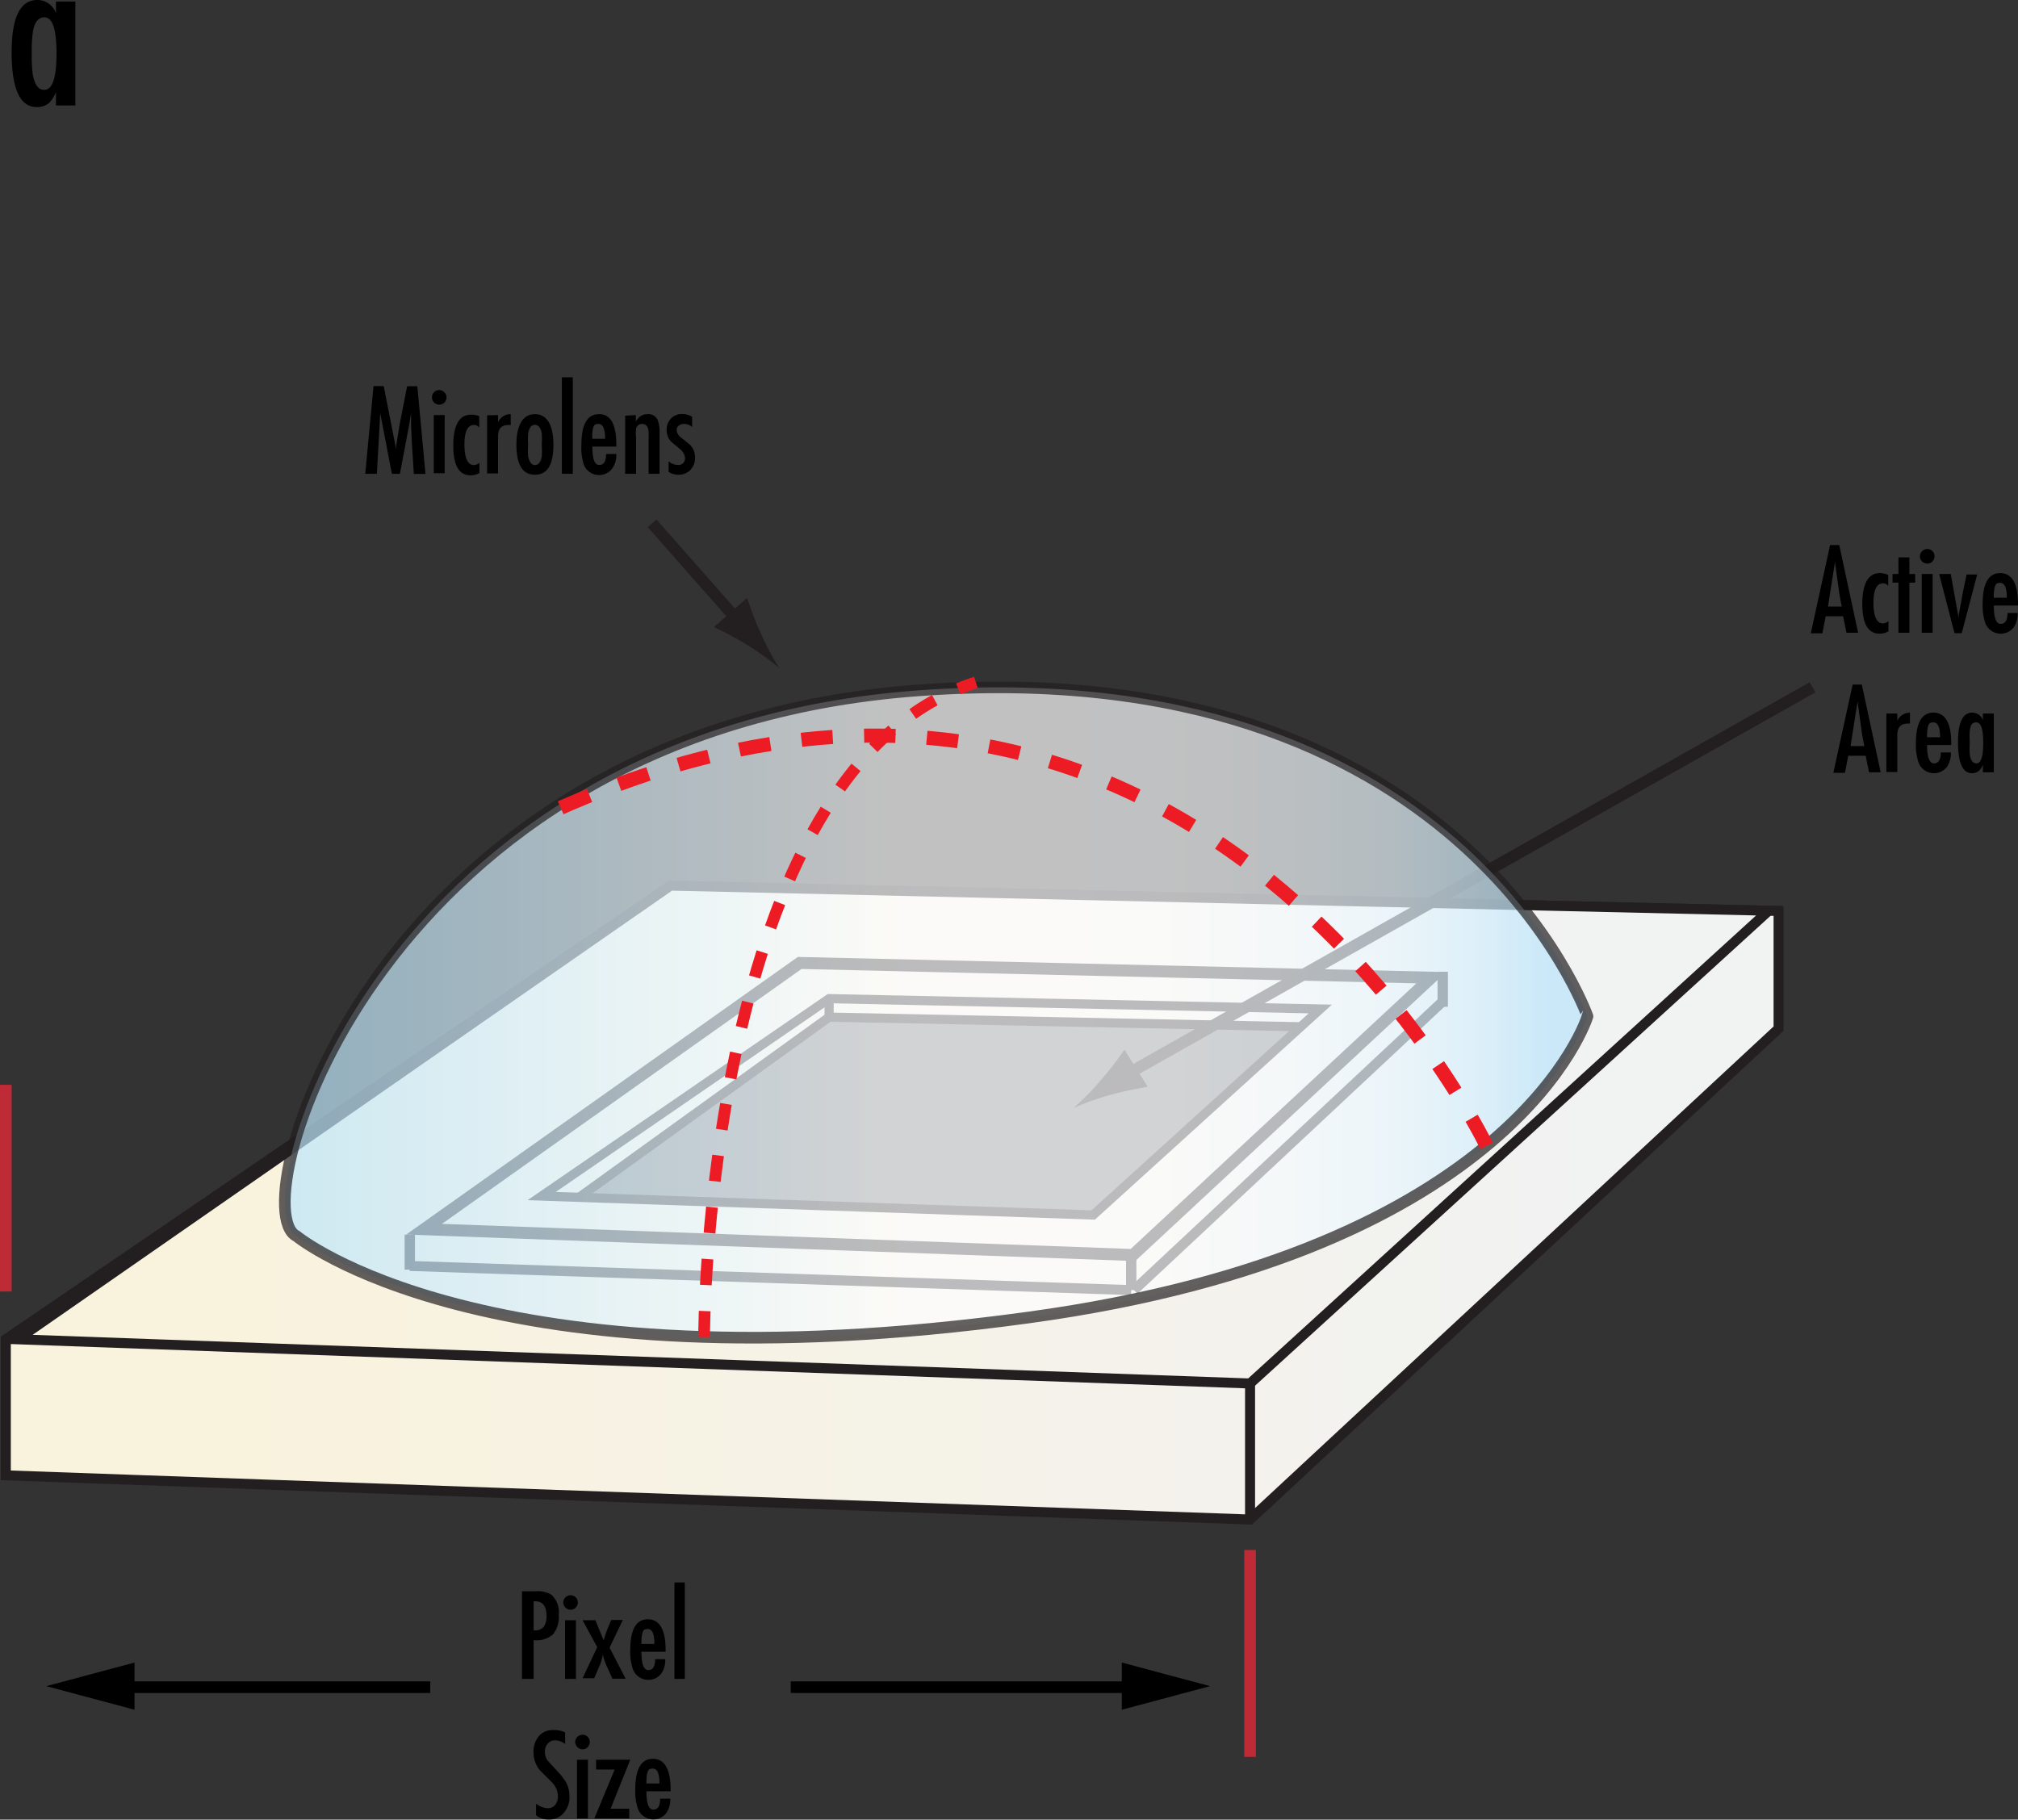 <svg xmlns="http://www.w3.org/2000/svg" xmlns:xlink="http://www.w3.org/1999/xlink" viewBox="0 0 173.54 156.5"><rect x="0" y="0" width="173.54" height="156.5" fill="#333333" stroke="none"/><defs><style>.cls-1,.cls-13,.cls-2,.cls-4,.cls-5,.cls-6,.cls-7,.cls-8,.cls-9{stroke:#231f20;}.cls-1,.cls-11,.cls-12,.cls-13,.cls-14,.cls-15,.cls-2,.cls-5,.cls-6,.cls-7,.cls-8,.cls-9{stroke-miterlimit:10;}.cls-1,.cls-2,.cls-7{stroke-width:0.86px;}.cls-1{fill:url(#linear-gradient);}.cls-2{fill:url(#linear-gradient-2);}.cls-3{fill:#6d6e71;}.cls-11,.cls-12,.cls-14,.cls-15,.cls-4,.cls-5,.cls-6,.cls-7,.cls-8,.cls-9{fill:none;}.cls-4{stroke-width:0.86px;}.cls-5{stroke-width:1.03px;}.cls-6{stroke-width:0.89px;}.cls-8{stroke-width:0.79px;}.cls-10{fill:#231f20;}.cls-11{stroke:#bf2a37;stroke-width:1px;}.cls-12{stroke:#000;}.cls-13{opacity:0.7;fill:url(#linear-gradient-3);}.cls-14,.cls-15{stroke:#ed1c24;}.cls-14{stroke-width:1.01px;stroke-dasharray:2.24;}.cls-15{stroke-width:1.21px;stroke-dasharray:2.7;}</style><linearGradient id="linear-gradient" x1="0.5" y1="103.43" x2="152.95" y2="103.43" gradientUnits="userSpaceOnUse"><stop offset="0.13" stop-color="#f9f2dd"/><stop offset="0.9" stop-color="#f1f2f2"/></linearGradient><linearGradient id="linear-gradient-2" x1="1.5" y1="97.58" x2="152.1" y2="97.58" xlink:href="#linear-gradient"/><linearGradient id="linear-gradient-3" x1="24.49" y1="87.09" x2="136.52" y2="87.09" gradientUnits="userSpaceOnUse"><stop offset="0" stop-color="#bce6fb"/><stop offset="0.47" stop-color="#fff"/><stop offset="0.68" stop-color="#fdfeff"/><stop offset="0.77" stop-color="#f6fbfe"/><stop offset="0.85" stop-color="#e9f7fe"/><stop offset="0.91" stop-color="#d7f0fd"/><stop offset="0.96" stop-color="#bfe7fb"/><stop offset="0.97" stop-color="#b9e5fb"/></linearGradient></defs><g id="Layer_2" data-name="Layer 2"><g id="Layer_1-2" data-name="Layer 1"><polygon class="cls-1" points="107.5 130.69 0.5 126.89 0.5 115.19 57.66 76.17 152.95 78.35 152.95 88.47 107.5 130.69"/><polygon class="cls-2" points="107.5 118.99 1.5 115.19 57.66 76.17 152.1 78.33 107.5 118.99"/><path class="cls-3" d="M52.66,100.92c.27-.07,18.64-13.44,18.64-13.44l40.56.83L94,104.5,49.15,103Z"/><path d="M45.89,144.4h-1v-7.54h1.2a2.3,2.3,0,0,1,1.3.28,2,2,0,0,1,.66,1.74,2.36,2.36,0,0,1-.5,1.69,2.12,2.12,0,0,1-1.66.49Zm.14-6.68h-.14v2.49a.93.93,0,0,0,.88-.31A1.55,1.55,0,0,0,47,139C47,138.13,46.67,137.72,46,137.72Z"/><path d="M49.07,138.45a.58.58,0,0,1-.44-.19.6.6,0,0,1,0-.88.63.63,0,0,1,.88,0,.62.62,0,0,1,.18.44.6.6,0,0,1-.18.44A.56.56,0,0,1,49.07,138.45Zm.46.9v5.05h-.94v-5.05Z"/><path d="M50.1,139.35h1.1l.71,1.73.24-.75.41-1h1l-1.14,2.38,1.38,2.67H52.67l-.5-1.09a4.55,4.55,0,0,1-.33-1h0a3.92,3.92,0,0,1-.34,1.11l-.4.94h-1l1.26-2.67Z"/><path d="M57.24,142.06H55.16c0,1.05.2,1.58.59,1.58s.59-.31.59-.94h.87a2.07,2.07,0,0,1-.34,1.24,1.42,1.42,0,0,1-2.43-.34,4.66,4.66,0,0,1-.24-1.69c0-1.76.51-2.64,1.51-2.64s1.53.88,1.53,2.64Zm-2.08-.67h1.12c0-.85-.19-1.28-.57-1.28s-.42.16-.5.49A4.33,4.33,0,0,0,55.16,141.39Z"/><path d="M58.89,136.1v8.3H58v-8.3Z"/><path d="M48.6,149v1a1.39,1.39,0,0,0-.85-.32.8.8,0,0,0-.64.28,1,1,0,0,0-.25.69,1.21,1.21,0,0,0,.28.82l.76.83a5.31,5.31,0,0,1,.78,1,2.42,2.42,0,0,1,.29,1.22,2,2,0,0,1-.47,1.38,1.61,1.61,0,0,1-1.3.59,1.71,1.71,0,0,1-1.1-.36v-1a1.74,1.74,0,0,0,1,.39.79.79,0,0,0,.67-.32,1.19,1.19,0,0,0,.21-.73,1.74,1.74,0,0,0-.55-1.21l-1-1a2.43,2.43,0,0,1-.55-1.53,2.09,2.09,0,0,1,.42-1.36,1.53,1.53,0,0,1,1.27-.57A2,2,0,0,1,48.6,149Z"/><path d="M50.1,150.45a.58.58,0,0,1-.44-.19.6.6,0,0,1,0-.88.63.63,0,0,1,.88,0,.62.62,0,0,1,.18.44.6.6,0,0,1-.18.44A.56.56,0,0,1,50.1,150.45Zm.46.9v5.05h-.94v-5.05Z"/><path d="M51.26,151.35H54.2l-1.69,4.21h1.6v.84h-3l1.75-4.21H51.26Z"/><path d="M57.67,154.06H55.59c0,1.05.2,1.58.59,1.58s.59-.31.59-.94h.87a2.07,2.07,0,0,1-.34,1.24,1.42,1.42,0,0,1-2.43-.34,4.66,4.66,0,0,1-.24-1.69c0-1.76.51-2.64,1.51-2.64s1.53.88,1.53,2.64Zm-2.08-.67h1.12c0-.85-.19-1.28-.57-1.28s-.42.16-.5.49A4.33,4.33,0,0,0,55.59,153.39Z"/><line class="cls-4" x1="107.5" y1="118.99" x2="107.5" y2="130.69"/><polygon class="cls-5" points="97.43 107.94 36.47 105.72 68.77 82.82 123.08 84.09 97.43 107.94"/><line class="cls-6" x1="35.24" y1="106.19" x2="35.24" y2="109.2"/><line class="cls-6" x1="97.28" y1="107.95" x2="97.28" y2="110.96"/><line class="cls-7" x1="35.24" y1="108.88" x2="97.28" y2="110.96"/><line class="cls-7" x1="97.52" y1="110.96" x2="124.07" y2="86.13"/><line class="cls-6" x1="124.07" y1="83.58" x2="124.07" y2="86.59"/><polygon class="cls-8" points="94.01 104.5 46.58 102.87 71.3 85.89 113.54 86.78 94.01 104.5"/><line class="cls-8" x1="71.3" y1="85.89" x2="71.3" y2="87.48"/><line class="cls-8" x1="71.3" y1="87.48" x2="49.8" y2="102.98"/><line class="cls-8" x1="71.3" y1="87.48" x2="111.86" y2="88.31"/><path d="M32.12,33.21H33l1.07,5.45h0l0-.31.29-1.81.65-3.32h.88l.7,7.54h-1l-.18-2.81-.06-1.4v-1h0l-.18,1.08-.78,4.12h-.69l-1-5.2h0l-.29,5.2h-1Z"/><path d="M37.78,34.8a.61.61,0,0,1-.45-.18.63.63,0,0,1-.18-.45.6.6,0,0,1,.18-.44.61.61,0,0,1,.45-.18.57.57,0,0,1,.43.19.61.61,0,0,1,.19.43.63.63,0,0,1-.18.45A.6.6,0,0,1,37.78,34.8Zm.46.9v5H37.3v-5Z"/><path d="M41.21,35.79v1h0a.51.51,0,0,0-.44-.24c-.56,0-.83.56-.83,1.68s.27,1.77.81,1.77a.84.84,0,0,0,.48-.19v.87a1.42,1.42,0,0,1-.76.2c-1,0-1.49-.85-1.49-2.56s.5-2.65,1.5-2.65A1.79,1.79,0,0,1,41.21,35.79Z"/><path d="M42.83,35.7v.62a1.16,1.16,0,0,1,1.09-.7v.93h-.17c-.62,0-.92.3-.92,1v3.17h-.94v-5Z"/><path d="M46,40.83c-1.06,0-1.59-.86-1.59-2.59S45,35.62,46,35.62s1.59.88,1.59,2.62S47.08,40.83,46,40.83ZM46,40c.3,0,.5-.24.59-.73a8.88,8.88,0,0,0,0-1,9.58,9.58,0,0,0,0-1c-.09-.48-.29-.73-.59-.73s-.5.25-.58.73a6.29,6.29,0,0,0,0,1,5.87,5.87,0,0,0,0,1C45.52,39.73,45.72,40,46,40Z"/><path d="M49.26,32.45v8.3h-.94v-8.3Z"/><path d="M53,38.41H50.94c0,1.06.19,1.58.59,1.58s.59-.31.59-.94H53a2,2,0,0,1-.35,1.24A1.41,1.41,0,0,1,50.22,40,4.62,4.62,0,0,1,50,38.26c0-1.76.5-2.64,1.51-2.64S53,36.5,53,38.26Zm-2.08-.67h1.12c0-.85-.19-1.28-.57-1.28s-.42.16-.5.49A3.61,3.61,0,0,0,50.94,37.74Z"/><path d="M54.68,35.7v.58a1.09,1.09,0,0,1,1-.66.86.86,0,0,1,.89.54,3,3,0,0,1,.15,1.12v3.47h-.94V37.26c0-.53-.19-.8-.56-.8a.51.51,0,0,0-.52.41,3,3,0,0,0,0,.73v3.15h-.94v-5Z"/><path d="M59.52,35.84v.89a1,1,0,0,0-.69-.27.73.73,0,0,0-.46.15.46.46,0,0,0-.18.39.91.91,0,0,0,.41.66c.46.36.71.57.75.61a1.51,1.51,0,0,1,.42,1.06,1.5,1.5,0,0,1-.4,1.09,1.39,1.39,0,0,1-1.06.41,1.55,1.55,0,0,1-.81-.24v-.92a1.19,1.19,0,0,0,.77.32.57.57,0,0,0,.64-.64,1.19,1.19,0,0,0-.45-.74L57.73,38a1.43,1.43,0,0,1-.4-1,1.37,1.37,0,0,1,.37-1,1.28,1.28,0,0,1,1-.39A1.65,1.65,0,0,1,59.52,35.84Z"/><line class="cls-9" x1="63.66" y1="53.61" x2="56.08" y2="45.01"/><path class="cls-10" d="M65.41,54.43c-.54-1.18-.81-2-1.17-3l-2.84,2.5a31.69,31.69,0,0,1,2.85,1.54,22.07,22.07,0,0,1,2.77,2A23,23,0,0,1,65.41,54.43Z"/><line class="cls-9" x1="96.61" y1="92.56" x2="155.87" y2="59.11"/><path class="cls-10" d="M95.53,94.16c1.25-.35,2.11-.49,3.17-.69l-2-3.19a29.29,29.29,0,0,1-2,2.58,22.32,22.32,0,0,1-2.37,2.43A23.21,23.21,0,0,1,95.53,94.16Z"/><line class="cls-11" x1="107.5" y1="133.31" x2="107.5" y2="151.1"/><line class="cls-12" x1="68" y1="145.11" x2="97.86" y2="145.11"/><polygon points="96.47 147.05 104.06 145.02 96.47 142.99 96.47 147.05"/><line class="cls-12" x1="10.18" y1="145.11" x2="37" y2="145.11"/><polygon points="11.57 147.05 3.98 145.02 11.57 142.99 11.57 147.05"/><line class="cls-11" x1="0.5" y1="93.3" x2="0.5" y2="111.08"/><path d="M157.38,46.88h.79l1.62,7.54h-1L158.5,53H157l-.28,1.47h-1Zm1,5.29-.2-1.09-.38-2.74h0l-.6,3.83Z"/><path d="M162.38,49.46v.95h0a.49.49,0,0,0-.44-.24c-.55,0-.83.56-.83,1.68s.27,1.77.81,1.77a.87.87,0,0,0,.48-.19v.87a1.49,1.49,0,0,1-.76.2c-1,0-1.49-.86-1.49-2.56s.5-2.65,1.5-2.65A1.59,1.59,0,0,1,162.38,49.46Z"/><path d="M163.26,47.94h.94v1.43h.5v.74h-.5v4.31h-.94V50.11h-.51v-.74h.51Z"/><path d="M165.74,48.47a.62.62,0,0,1-.44-1.07.6.6,0,0,1,.44-.18.61.61,0,0,1,.62.62.6.6,0,0,1-.18.44A.56.56,0,0,1,165.74,48.47Zm.46.9v5.05h-.94V49.37Z"/><path d="M166.76,49.37h1l.68,3.82h0l0-.3.37-2,.31-1.48h.91l-1.33,5.05h-.62Z"/><path d="M173.54,52.08h-2.08c0,1.05.2,1.58.59,1.58s.59-.32.59-.94h.87a2.07,2.07,0,0,1-.34,1.24,1.42,1.42,0,0,1-2.43-.34,4.7,4.7,0,0,1-.24-1.69c0-1.76.51-2.64,1.51-2.64s1.53.88,1.53,2.64Zm-2.08-.67h1.12c0-.86-.19-1.28-.57-1.28s-.42.16-.5.49A4.33,4.33,0,0,0,171.46,51.41Z"/><path d="M159.32,58.88h.79l1.62,7.54h-1L160.44,65h-1.5l-.28,1.47h-1Zm1,5.29-.2-1.09-.38-2.74h0l-.6,3.83Z"/><path d="M163.16,61.37V62a1.15,1.15,0,0,1,1.09-.7v.93h-.16c-.62,0-.93.3-.93,1v3.17h-.94V61.37Z"/><path d="M167.8,64.08h-2.08c0,1,.2,1.58.59,1.58s.59-.32.59-.94h.87a2.07,2.07,0,0,1-.34,1.24,1.42,1.42,0,0,1-2.43-.34,4.7,4.7,0,0,1-.24-1.69c0-1.76.51-2.64,1.51-2.64s1.53.88,1.53,2.64Zm-2.08-.67h1.12c0-.86-.19-1.28-.57-1.28s-.42.16-.5.49A4.33,4.33,0,0,0,165.72,63.41Z"/><path d="M170.52,66.42v-.65a1.34,1.34,0,0,1-.34.53.89.89,0,0,1-.6.2q-1.2,0-1.2-2.67c0-1.7.41-2.54,1.23-2.54a1,1,0,0,1,.91.64v-.56h.94v5.05Zm-.56-.76c.4,0,.59-.59.59-1.77s-.19-1.76-.59-1.76-.49.24-.57.73a7.49,7.49,0,0,0,0,1,7.78,7.78,0,0,0,0,1C169.47,65.42,169.66,65.66,170,65.66Z"/><path class="cls-13" d="M25.51,106.32s16.22,13.4,62.91,7c42-5.73,48.1-25.91,48.1-25.91S125.49,56,79.05,59.37,20.61,103.93,25.51,106.32Z"/><path class="cls-14" d="M60.55,115s0-48.84,23.37-56.31"/><path class="cls-15" d="M127.84,98.55s-26-54.07-81.24-28.34"/><path d="M4.81,9.07V7.92a2.53,2.53,0,0,1-.6.94,1.56,1.56,0,0,1-1.06.35Q1,9.21,1,4.49,1,0,3.21,0a1.69,1.69,0,0,1,1.6,1.13v-1H6.48V9.07Zm-1-1.34c.7,0,1.05-1.05,1.05-3.13S4.52,1.49,3.82,1.49c-.53,0-.86.43-1,1.29A12.18,12.18,0,0,0,2.73,4.6a12.59,12.59,0,0,0,.09,1.84C3,7.3,3.29,7.73,3.82,7.73Z"/></g></g></svg>